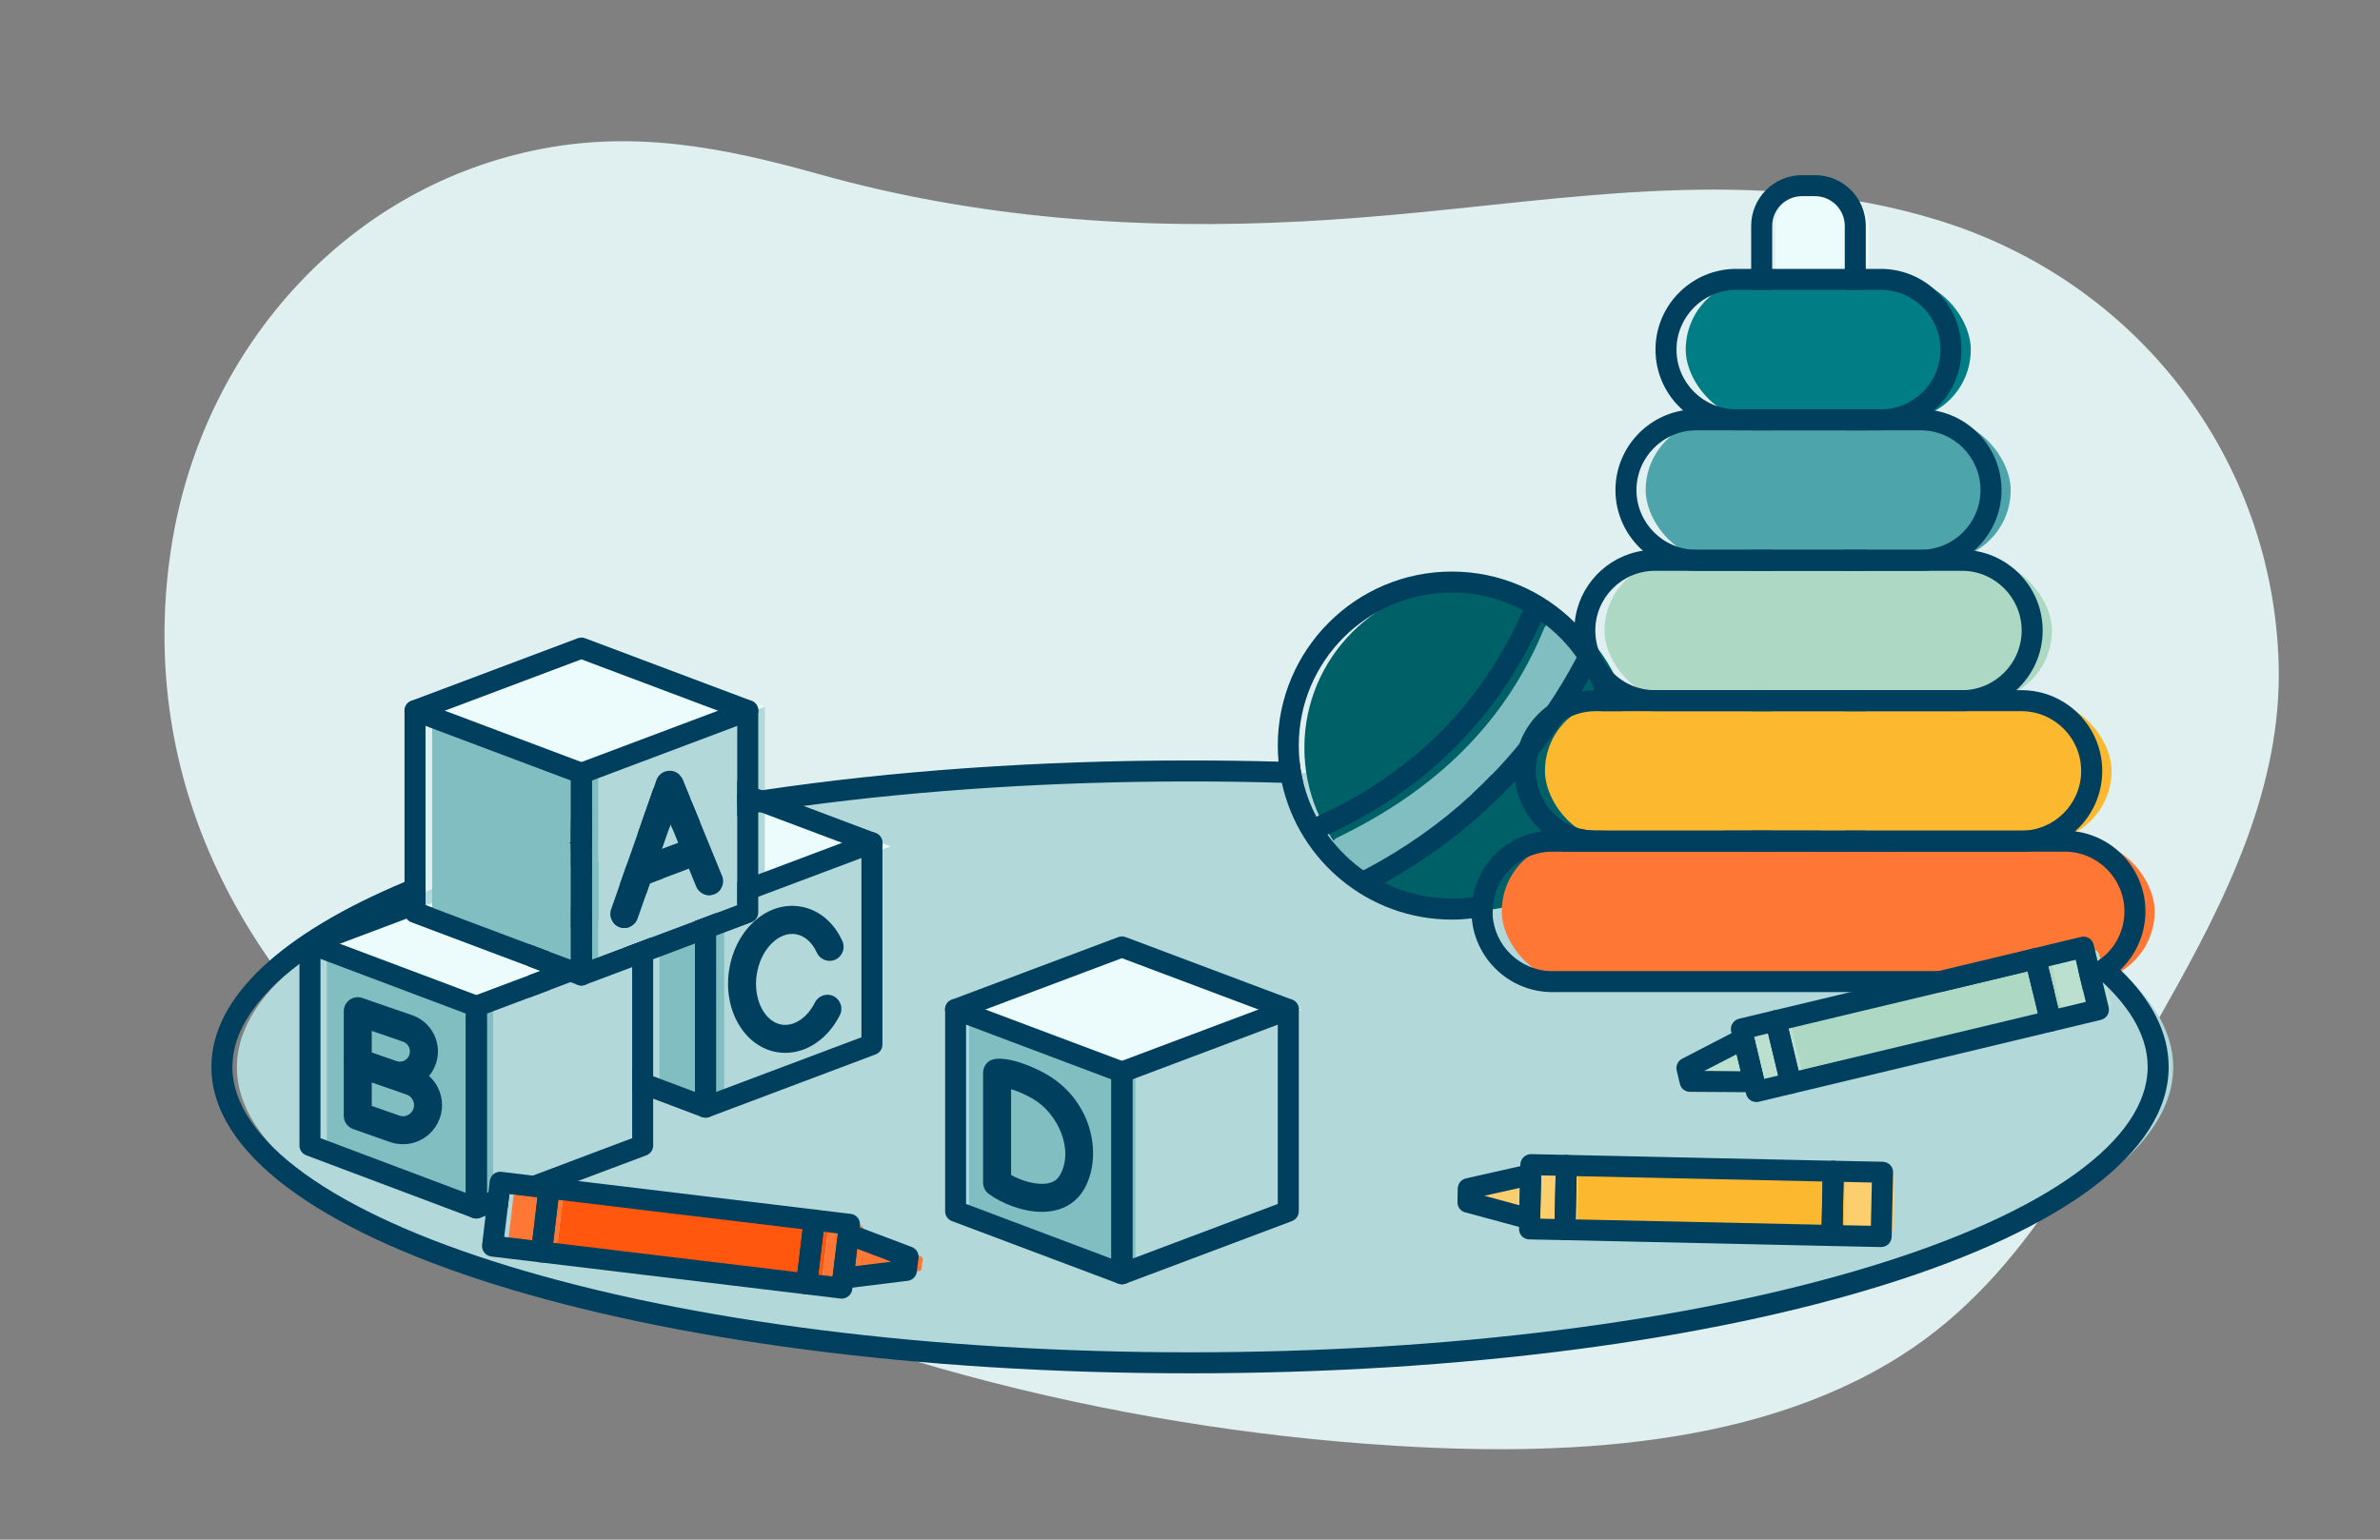 <?xml version="1.0" encoding="UTF-8"?><svg xmlns="http://www.w3.org/2000/svg" viewBox="0 0 340 220"><rect x="0" y="0" width="340" height="220" fill="#808080" stroke="none"/><defs><style>.e{fill:#003f5e;}.f{fill:#006068;}.g{fill:#007d85;}.h{fill:#fdce6d;}.i{fill:#ff570e;}.j{fill:#ecfbfc;}.k{fill:#fcb92f;}.l{fill:#ff7734;}.m{fill:#b3d8da;}.n{fill:#add8c3;}.o{fill:#bce0cf;}.p{fill:#e0eff0;}.q{fill:#80bec2;}.r{fill:#4da4aa;}</style></defs><g id="a"><path class="p" d="M24.89,75.76c4.93-26.08,24.17-48.5,51.34-54.26,14.14-3,27.06-.46,40.75,3.38,22.6,6.34,45.8,8,69.11,6.75,3.98-.21,7.97-.5,11.98-.85,26.01-2.26,52.75-7.38,78.86,.7,28.64,8.86,47.71,34.14,48.59,63.24,.54,17.83-7.67,34.09-16.24,49.24-10.16,17.98-19.36,38.05-37.62,49.69-21.75,13.87-51.28,14.55-76.5,12.65-39.91-3-83.05-14.25-117.63-34.39-31.31-18.24-55.19-47.03-53.99-83.8,.14-4.25,.6-8.38,1.35-12.35Z"/></g><g id="b"><ellipse class="m" cx="172.15" cy="152.5" rx="138.31" ry="42.29"/><polygon class="m" points="185.96 173.11 162.2 182.05 162.2 153.23 185.96 144.29 185.96 173.11"/><polygon class="q" points="162.2 153.23 138.44 144.29 138.44 173.11 162.2 182.05 162.2 153.23"/><polygon class="j" points="185.96 144.29 162.2 135.35 138.44 144.29 162.2 153.23 185.96 144.29"/><polygon class="m" points="127.21 149.76 103.45 158.7 103.45 129.88 127.21 120.94 127.21 149.76"/><polygon class="q" points="103.45 129.88 79.68 120.94 79.68 149.76 103.45 158.7 103.45 129.88"/><polygon class="j" points="127.21 120.94 103.45 112 79.68 120.94 103.45 129.88 127.21 120.94"/><polygon class="m" points="94.21 163.51 70.45 172.45 70.45 143.63 94.21 134.69 94.21 163.51"/><polygon class="q" points="70.45 143.63 46.69 134.69 46.69 163.51 70.45 172.45 70.45 143.63"/><polygon class="j" points="94.21 134.69 70.45 125.75 46.69 134.69 70.45 143.63 94.21 134.69"/><polygon class="m" points="109.26 129.79 85.5 138.73 85.5 109.91 109.26 100.97 109.26 129.79"/><polygon class="q" points="85.5 109.91 61.74 100.97 61.74 129.79 85.5 138.73 85.5 109.91"/><polygon class="j" points="109.26 100.97 85.5 92.03 61.74 100.97 85.5 109.91 109.26 100.97"/><rect class="i" x="79.89" y="172.13" width="38.14" height="9.19" transform="translate(21.53 -10.43) rotate(6.77)"/><path class="l" d="M74.07,169.46h5.98v9.19h-5.98c-.59,0-1.07-.48-1.07-1.07v-7.06c0-.59,.48-1.07,1.07-1.07Z" transform="translate(21.06 -7.81) rotate(6.77)"/><path class="l" d="M117.88,174.68h4.12c.52,0,.95,.42,.95,.95v7.29c0,.52-.42,.95-.95,.95h-4.12v-9.19h0Z" transform="translate(21.98 -12.95) rotate(6.77)"/><path class="l" d="M123.31,176.43l-.34,2.84-.07,.59-.34,2.84,8.78-1.09c.17-.02,.3-.16,.32-.33l.16-1.35c.02-.17-.08-.33-.24-.39l-8.28-3.12Z"/><rect class="k" x="225.39" y="166.92" width="38.14" height="9.19" transform="translate(485.88 347.29) rotate(-179)"/><path class="h" d="M264.6,167.32h5.98v9.19h-5.98c-.59,0-1.07-.48-1.07-1.07v-7.06c0-.59,.48-1.07,1.07-1.07Z" transform="translate(531.05 348.47) rotate(-179)"/><path class="h" d="M220.33,166.54h4.12c.52,0,.95,.42,.95,.95v7.29c0,.52-.42,.95-.95,.95h-4.12v-9.19h0Z" transform="translate(442.69 346.15) rotate(-179)"/><path class="h" d="M220.27,174.25l.05-2.86v-.6l.06-2.86-8.62,1.97c-.17,.04-.29,.19-.29,.36l-.02,1.36c0,.17,.11,.32,.28,.37l8.55,2.27Z"/><circle class="f" cx="209.7" cy="106.85" r="23.36"/><rect class="j" x="253.6" y="26.61" width="13.37" height="108.56" rx="5.75" ry="5.75"/><path class="q" d="M194.72,125.03c-1.63-1.23-3.03-2.63-4.19-4.19-.19-.41-.01-.91,.4-1.1,14.58-7.01,24.3-16.84,29.68-30.01,.17-.42,.65-.63,1.07-.47,0,0,5.78,4.83,5.46,5.52-6.31,14.09-17.07,24.64-32.8,32.19-.42,.2,.57-1.52,.37-1.94Z"/><rect class="g" x="240.82" y="39.92" width="40.72" height="20.07" rx="10.03" ry="10.03"/><rect class="r" x="235.1" y="59.99" width="52.14" height="20.07" rx="10.03" ry="10.03"/><rect class="n" x="229.22" y="80.06" width="63.91" height="20.07" rx="10.03" ry="10.03"/><rect class="k" x="220.71" y="100.12" width="80.94" height="20.07" rx="10.03" ry="10.03"/><rect class="l" x="214.54" y="120.19" width="93.27" height="20.07" rx="10.03" ry="10.03"/><rect class="n" x="256.3" y="141.52" width="38.14" height="9.19" transform="translate(577.56 222.61) rotate(166.26)"/><path class="o" d="M294.86,136.15h5.98v9.19h-5.98c-.59,0-1.07-.48-1.07-1.07v-7.06c0-.59,.48-1.07,1.07-1.07Z" transform="translate(619.55 206.82) rotate(166.26)"/><path class="o" d="M251.85,146.65h4.12c.52,0,.95,.42,.95,.95v7.29c0,.52-.42,.95-.95,.95h-4.12v-9.19h0Z" transform="translate(537.41 237.72) rotate(166.26)"/><path class="o" d="M252.67,154.91l-.68-2.78-.14-.58-.68-2.78-7.84,4.1c-.15,.08-.23,.25-.19,.42l.32,1.32c.04,.17,.19,.28,.36,.28l8.85,.02Z"/></g><g id="c"><path class="e" d="M93.3,134.66s-.01-.1-.02-.15c-.01-.01-.01-.03-.02-.04-.01-.05-.03-.11-.05-.16-.02-.05-.04-.11-.07-.16-.03-.07-.07-.13-.11-.19l-3.91,1.48-4.56,1.71v2.03l5.75-2.17v15.64l3,1.13v-18.93c0-.06,0-.12-.01-.19Zm-14.77,4.56v2.23l2.96-1.12-2.96-1.11Zm14.77-4.56s-.01-.1-.02-.15c-.01-.01-.01-.03-.02-.04-.01-.05-.03-.11-.05-.16-.02-.05-.04-.11-.07-.16-.03-.07-.07-.13-.11-.19l-3.91,1.48-4.56,1.71v2.03l5.75-2.17v15.64l3,1.13v-18.93c0-.06,0-.12-.01-.19Zm-14.77,4.56v2.23l2.96-1.12-2.96-1.11Zm14.77-4.56s-.01-.1-.02-.15c-.01-.01-.01-.03-.02-.04-.01-.05-.03-.11-.05-.16-.02-.05-.04-.11-.07-.16-.03-.07-.07-.13-.11-.19l-3.91,1.48-4.56,1.71v2.03l5.75-2.17v15.64l3,1.13v-18.93c0-.06,0-.12-.01-.19Zm-14.77,4.56v2.23l2.96-1.12-2.96-1.11Zm11.78-1.03v14.46l3,1.13v-16.72l-3,1.13Zm-11.78,1.03v2.23l2.96-1.12-2.96-1.11Zm11.78-1.03v14.46l3,1.13v-16.72l-3,1.13Zm-11.78,1.03v2.23l2.96-1.12-2.96-1.11Zm11.78-1.03v14.46l3,1.13v-16.72l-3,1.13Zm-11.78,1.03v2.23l2.96-1.12-2.96-1.11Zm11.78-1.03v14.46l3,1.13v-16.72l-3,1.13Zm-11.78,1.03v2.23l2.96-1.12-2.96-1.11Zm11.78-1.03v14.46l3,1.13v-16.72l-3,1.13Zm-11.78,1.03v2.23l2.96-1.12-2.96-1.11Zm11.78-1.03v14.46l3,1.13v-16.72l-3,1.13Zm-11.78,1.03v2.23l2.96-1.12-2.96-1.11Zm11.78-1.03v14.46l3,1.13v-16.72l-3,1.13Zm-11.78,3.26l2.96-1.12-2.96-1.11v2.23Zm14.77-6.79s-.01-.1-.02-.15c-.01-.01-.01-.03-.02-.04-.01-.05-.03-.11-.05-.16-.02-.05-.04-.11-.07-.16-.03-.07-.07-.13-.11-.19l-3.91,1.48-4.56,1.71v-1.18l-3,1.13-.07,.02-2.96,1.12-1.3,.49-1.7,.64-7.48,2.81-.53,.2c-.59,.23-.97,.78-.97,1.41v28.82c0,.5,.24,.96,.64,1.24,.13,.08,.27,.15,.41,.19,.08,.03,.15,.04,.23,.05,.07,.02,.15,.02,.22,.02s.15-.01,.22-.02c.08-.01,.15-.02,.22-.05,.03,0,.05-.01,.08-.02l.8-.3,3.17-1.19,.23-1.93,3.71,.44,.32-.11,3.15-1.19,2.62-.99,9.77-3.67c.59-.22,.97-.78,.97-1.41v-28.82c0-.06,0-.12-.01-.19Zm-2.99,27.97l-14.19,5.35-6.34,2.39-.23,.08v-25.62l5.98-2.25,3-1.13,2.96-1.12,.35-.13,2.72-1.02,5.75-2.17v25.62Zm-11.78-23.41v2.23l2.96-1.12-2.96-1.11Zm11.78-1.03v14.46l3,1.13v-16.72l-3,1.13Zm-11.78,1.03v2.23l2.96-1.12-2.96-1.11Zm11.78-1.03v14.46l3,1.13v-16.72l-3,1.13Zm-11.78,1.03v2.23l2.96-1.12-2.96-1.11Zm11.78-1.03v14.46l3,1.13v-16.72l-3,1.13Zm-11.78,1.03v2.23l2.96-1.12-2.96-1.11Zm11.78-1.03v14.46l3,1.13v-16.72l-3,1.13Zm-11.78,1.03v2.23l2.96-1.12-2.96-1.11Zm11.78-1.03v14.46l3,1.13v-16.72l-3,1.13Zm-11.78,1.03v2.23l2.96-1.12-2.96-1.11Zm11.78-1.03v14.46l3,1.13v-16.72l-3,1.13Zm-11.78,1.03v2.23l2.96-1.12-2.96-1.11Zm14.77-4.56s-.01-.1-.02-.15c-.01-.01-.01-.03-.02-.04-.01-.05-.03-.11-.05-.16-.02-.05-.04-.11-.07-.16-.03-.07-.07-.13-.11-.19l-3.91,1.48-4.56,1.71v2.03l5.75-2.17v15.64l3,1.13v-18.93c0-.06,0-.12-.01-.19Zm-14.77,4.56v2.23l2.96-1.12-2.96-1.11Zm14.77-4.56s-.01-.1-.02-.15c-.01-.01-.01-.03-.02-.04-.01-.05-.03-.11-.05-.16-.02-.05-.04-.11-.07-.16-.03-.07-.07-.13-.11-.19l-3.91,1.48-4.56,1.71v2.03l5.75-2.17v15.64l3,1.13v-18.93c0-.06,0-.12-.01-.19Zm0,0s-.01-.1-.02-.15c-.01-.01-.01-.03-.02-.04-.01-.05-.03-.11-.05-.16-.02-.05-.04-.11-.07-.16-.03-.07-.07-.13-.11-.19l-3.91,1.48-4.56,1.71v-1.18l-3,1.13v.05l-.07-.03-2.96,1.12v3.21l2.96-1.12,.35-.13,2.72-1.02,5.75-2.17v15.64l3,1.13v-18.93c0-.06,0-.12-.01-.19Zm-14.77,4.56v2.23l2.96-1.12-2.96-1.11Zm14.77-4.56s-.01-.1-.02-.15c-.01-.01-.01-.03-.02-.04-.01-.05-.03-.11-.05-.16-.02-.05-.04-.11-.07-.16-.03-.07-.07-.13-.11-.19l-3.91,1.48-4.56,1.71v2.03l5.75-2.17v15.64l3,1.13v-18.93c0-.06,0-.12-.01-.19Z"/><path class="e" d="M68.57,142.38l-.52-.2-19.5-7.33-.93-.35-2.81-1.06c-.32-.12-.66-.13-.97-.03l-.09,.03c-.15,.06-.28,.13-.4,.23-.05,.03-.09,.07-.13,.11-.17,.18-.3,.39-.37,.62-.02,.07-.04,.14-.05,.22-.01,.07-.02,.14-.02,.21v28.84c0,.63,.39,1.19,.97,1.41l23.77,8.94s.05,.02,.08,.02c.08,.03,.15,.04,.23,.05,.07,.02,.15,.02,.22,.02s.15-.01,.22-.02c.08-.01,.15-.02,.22-.05,.15-.04,.29-.11,.41-.19,.25-.17,.43-.4,.54-.67,.07-.18,.11-.37,.11-.57v-28.82c0-.63-.39-1.18-.98-1.41Zm-22.79-5.37l20.77,7.82v25.62l-20.77-7.82v-25.62Z"/><g><path class="e" d="M61.99,129.79l-3.91,1.47-9.53,3.59-3.65,1.36-.09,.04c-.78,.29-1.64-.1-1.93-.88-.07-.17-.1-.34-.1-.52v-.02c0-.07,.01-.14,.02-.21,.01-.08,.03-.15,.05-.22,.07-.23,.2-.44,.37-.62,.04-.04,.08-.08,.13-.11,.12-.1,.25-.17,.4-.23l.09-.03,13.95-5.25,3-1.13v2.31l1.2,.45Z"/><polygon class="e" points="84.56 130.51 84.56 133.72 81.56 132.59 81.56 129.39 84.56 130.51"/><path class="e" d="M89.83,132.49c-.2,.07-.42,.11-.64,.11s-.44-.03-.66-.11c-.46-.16-.83-.48-1.05-.88l2.35,.88Z"/><path class="e" d="M93.31,134.85v.09c0,.14-.04,.29-.09,.43-.23,.61-.8,.98-1.41,.98-.17,0-.35-.03-.53-.1l-2.16-.81,3.91-1.48c.04,.06,.08,.12,.11,.19,.03,.05,.05,.11,.07,.16,.02,.05,.04,.11,.05,.16,0,.01,0,.03,.02,.04,.01,.05,.02,.1,.02,.15,.01,.07,.01,.13,.01,.19Z"/></g><path class="e" d="M100.8,127.77l-.1,.04c.13,.04,.25,.07,.39,.08,.01,.01,.02,.01,.04,.01,.3,.03,.62-.02,.93-.14,.41-.17,.74-.46,.95-.82l-2.21,.83Zm25.24-7.56c-.01-.07-.03-.14-.05-.22-.06-.21-.17-.41-.33-.57-.05-.06-.11-.11-.17-.16-.11-.1-.25-.17-.4-.23l-.09-.03c-.31-.1-.65-.09-.97,.03l-3.73,1.4-11.98,4.51-3,1.13v3.2l3-1.13,14.74-5.54v25.62l-20.77,7.81v-25.55l-3,1.13v26.59c0,.49,.25,.95,.65,1.24,.12,.09,.26,.15,.41,.19,.07,.03,.14,.04,.22,.05,.07,.01,.15,.02,.22,.02,.08,0,.15,0,.23-.02,.07,0,.15-.02,.22-.05,.03,0,.05-.01,.08-.02l23.77-8.95c.58-.22,.97-.78,.97-1.4v-28.83c0-.07-.01-.15-.02-.22Z"/><path class="e" d="M93.29,124.95l-3.58-1.35-.17-.06-.99,2.83,3.75,1.41,.54-1.56,1.91-.72-1.46-.55Zm6.84,2.57c.17,.13,.37,.23,.57,.29l.1-.04-.67-.25Zm-6.84-2.57l-3.58-1.35-.17-.06-.99,2.83,3.75,1.41,.54-1.56,1.91-.72-1.46-.55Zm-11.73-4.41v3.2l3,1.13v-3.21l-3-1.12Zm19.24,7.23l-.67-.25c.17,.13,.37,.23,.57,.29,.13,.04,.25,.07,.39,.08l-.29-.12Zm-7.51-2.82l-3.58-1.35-.17-.06-.99,2.83,3.75,1.41,.54-1.56,1.91-.72-1.46-.55Zm7.51,2.82l-.67-.25c.17,.13,.37,.23,.57,.29,.13,.04,.25,.07,.39,.08l-.29-.12Zm-1.51,3.84v24.42l-5.98-2.25-3-1.13v3.21l3,1.13,6.96,2.62s.05,.02,.08,.02c.07,.03,.14,.04,.22,.05,.07,.01,.15,.02,.22,.02,.08,0,.15,0,.23-.02,.07,0,.15-.02,.22-.05,.14-.04,.28-.1,.41-.19,.4-.29,.64-.75,.64-1.24v-27.72l-3,1.13Zm1.51-3.84l-.67-.25c.17,.13,.37,.23,.57,.29,.13,.04,.25,.07,.39,.08l-.29-.12Zm-7.51-2.82l-3.58-1.35-.17-.06-.99,2.83,3.75,1.41,.54-1.56,1.91-.72-1.46-.55Zm-17.76,9.93v3.21l1.7,.64-1.7,.64v3.21l3-1.13v-5.44l-3-1.13Z"/><g><polygon class="e" points="81.56 117.13 84.56 116 84.56 119.2 81.56 120.33 81.56 117.13"/><path class="e" d="M97.51,111.38l1.05,2.55-3.73,1.4-2.78,1.05,.19-.53,1.1-3.16h.01l4.06-1.52c.04,.07,.07,.14,.1,.21Z"/><path class="e" d="M126.06,120.43h0c0,.18-.03,.36-.09,.53-.23,.6-.8,.97-1.41,.97-.17,0-.35-.03-.53-.09l-3.73-1.41-11.66-4.38-.32-.12-3-1.13v-3.21l3,1.13,.53,.2,5.95,2.24,10.2,3.84,.09,.03c.15,.06,.29,.13,.4,.23,.06,.05,.12,.1,.17,.16,.16,.16,.27,.36,.33,.57,.02,.08,.04,.15,.05,.22,.01,.07,.02,.15,.02,.22Z"/></g><path class="e" d="M105.32,129.27v.07l-3.03,1.14v3.2l5.06-1.9c.59-.22,.97-.78,.97-1.4v-2.24l-3,1.13Zm0-12.7v9.5l3-1.13v-8.85c-1.01,.16-2.01,.31-3,.48Zm-12.29,17.39l-3.91,1.48-4.56,1.71v-17.95l-3,1.13v18.99c0,.32,.1,.63,.28,.88l2.72-1.02,5.75-2.17v1.18l3-1.13,5.98-2.25v-3.2l-6.26,2.35Zm12.29-4.69v.07l-3.03,1.14v3.2l5.06-1.9c.59-.22,.97-.78,.97-1.4v-2.24l-3,1.13Zm0-12.7v9.5l3-1.13v-8.85c-1.01,.16-2.01,.31-3,.48Zm-12.29,17.39l-3.91,1.48-4.56,1.71v-17.95l-3,1.13v18.99c0,.32,.1,.63,.28,.88l2.72-1.02,5.75-2.17v1.18l3-1.13,5.98-2.25v-3.2l-6.26,2.35Zm12.29-4.69v.07l-3.03,1.14v3.2l5.06-1.9c.59-.22,.97-.78,.97-1.4v-2.24l-3,1.13Zm0-12.7v9.5l3-1.13v-8.85c-1.01,.16-2.01,.31-3,.48Zm-12.29,17.39l-3.91,1.48-4.56,1.71v-17.95l-3,1.13v18.99c0,.32,.1,.63,.28,.88l2.72-1.02,5.75-2.17v1.18l3-1.13,5.98-2.25v-3.2l-6.26,2.35Zm12.29-4.69v.07l-3.03,1.14v3.2l5.06-1.9c.59-.22,.97-.78,.97-1.4v-2.24l-3,1.13Zm0-12.7v9.5l3-1.13v-8.85c-1.01,.16-2.01,.31-3,.48Zm-12.29,17.39l-3.91,1.48-4.56,1.71v-17.95l-3,1.13v18.99c0,.32,.1,.63,.28,.88l2.72-1.02,5.75-2.17v1.18l3-1.13,5.98-2.25v-3.2l-6.26,2.35Zm12.29-4.69v.07l-3.03,1.14v3.2l5.06-1.9c.59-.22,.97-.78,.97-1.4v-2.24l-3,1.13Zm0-12.7v9.5l3-1.13v-8.85c-1.01,.16-2.01,.31-3,.48Zm-12.29,17.39l-3.91,1.48-4.56,1.71v-17.95l-3,1.13v18.99c0,.32,.1,.63,.28,.88l2.72-1.02,5.75-2.17v1.18l3-1.13,5.98-2.25v-3.2l-6.26,2.35Zm12.29-4.69v.07l-3.03,1.14v3.2l5.06-1.9c.59-.22,.97-.78,.97-1.4v-2.24l-3,1.13Zm0-12.7v9.5l3-1.13v-8.85c-1.01,.16-2.01,.31-3,.48Zm-12.29,17.39l-3.91,1.48-4.56,1.71v-17.95l-3,1.13v18.99c0,.32,.1,.63,.28,.88l2.72-1.02,5.75-2.17v1.18l3-1.13,5.98-2.25v-3.2l-6.26,2.35Zm12.29-4.62l-3.03,1.14v3.2l5.06-1.9c.59-.22,.97-.78,.97-1.4v-2.24l-3,1.13v.07Zm0-12.77v9.5l3-1.13v-8.85c-1.01,.16-2.01,.31-3,.48Zm-16.2,18.87l-4.56,1.71v-17.95l-3,1.13v18.99c0,.32,.1,.63,.28,.88l2.72-1.02,5.75-2.17v1.18l3-1.13,5.98-2.25v-3.2l-6.26,2.35-3.91,1.48Zm19.19-34.07c-.01-.06-.02-.11-.03-.17-.01-.06-.03-.12-.06-.18-.02-.06-.04-.11-.07-.16-.05-.11-.12-.21-.2-.3-.03-.03-.06-.07-.1-.1-.05-.05-.1-.09-.15-.12-.05-.04-.1-.07-.16-.1-.06-.04-.12-.07-.19-.09l-.09-.03c-.31-.1-.64-.09-.96,.03l-3.72,1.4-19.52,7.34-.53,.2c-.59,.22-.97,.78-.97,1.4v28.83c0,.32,.1,.63,.28,.88,.1,.13,.22,.25,.36,.35,.06,.04,.13,.08,.2,.12l.13,.05s.08,.03,.12,.04c.06,.02,.12,.03,.19,.04,.07,.02,.15,.02,.22,.02,.08,0,.15-.01,.22-.02,.07-.01,.13-.02,.19-.04,.09-.02,.17-.05,.24-.09l6.6-2.48,3-1.13,5.98-2.25,3-1.13,5.06-1.9c.59-.22,.97-.78,.97-1.4v-28.83c0-.06,0-.12-.01-.18Zm-2.99,27.97l-3.03,1.14-3,1.13-6.26,2.35-3.91,1.48-4.56,1.71v-25.62l20.76-7.81v25.62Zm-12.29,4.62l-3.91,1.48-4.56,1.71v-17.95l-3,1.13v18.99c0,.32,.1,.63,.28,.88l2.72-1.02,5.75-2.17v1.18l3-1.13,5.98-2.25v-3.2l-6.26,2.35Zm12.29-17.39v9.5l3-1.13v-8.85c-1.01,.16-2.01,.31-3,.48Zm0,12.7v.07l-3.03,1.14v3.2l5.06-1.9c.59-.22,.97-.78,.97-1.4v-2.24l-3,1.13Zm-12.29,4.69l-3.91,1.48-4.56,1.71v-17.95l-3,1.13v18.99c0,.32,.1,.63,.28,.88l2.72-1.02,5.75-2.17v1.18l3-1.13,5.98-2.25v-3.2l-6.26,2.35Zm12.29-17.39v9.5l3-1.13v-8.85c-1.01,.16-2.01,.31-3,.48Zm0,12.7v.07l-3.03,1.14v3.2l5.06-1.9c.59-.22,.97-.78,.97-1.4v-2.24l-3,1.13Zm-12.29,4.69l-3.91,1.48-4.56,1.71v-17.95l-3,1.13v18.99c0,.32,.1,.63,.28,.88l2.72-1.02,5.75-2.17v1.18l3-1.13,5.98-2.25v-3.2l-6.26,2.35Zm12.29-17.39v9.5l3-1.13v-8.85c-1.01,.16-2.01,.31-3,.48Zm0,12.7v.07l-3.03,1.14v3.2l5.06-1.9c.59-.22,.97-.78,.97-1.4v-2.24l-3,1.13Zm-12.29,4.69l-3.91,1.48-4.56,1.71v-17.95l-3,1.13v18.99c0,.32,.1,.63,.28,.88l2.72-1.02,5.75-2.17v1.18l3-1.13,5.98-2.25v-3.2l-6.26,2.35Zm12.29-17.39v9.5l3-1.13v-8.85c-1.01,.16-2.01,.31-3,.48Zm0,12.7v.07l-3.03,1.14v3.2l5.06-1.9c.59-.22,.97-.78,.97-1.4v-2.24l-3,1.13Zm-12.29,4.69l-3.91,1.48-4.56,1.71v-17.95l-3,1.13v18.99c0,.32,.1,.63,.28,.88l2.72-1.02,5.75-2.17v1.18l3-1.13,5.98-2.25v-3.2l-6.26,2.35Zm12.29-17.39v9.5l3-1.13v-8.85c-1.01,.16-2.01,.31-3,.48Zm0,12.7v.07l-3.03,1.14v3.2l5.06-1.9c.59-.22,.97-.78,.97-1.4v-2.24l-3,1.13Zm-12.29,4.69l-3.91,1.48-4.56,1.71v-17.95l-3,1.13v18.99c0,.32,.1,.63,.28,.88l2.72-1.02,5.75-2.17v1.18l3-1.13,5.98-2.25v-3.2l-6.26,2.35Zm12.29-17.39v9.5l3-1.13v-8.85c-1.01,.16-2.01,.31-3,.48Zm0,12.7v.07l-3.03,1.14v3.2l5.06-1.9c.59-.22,.97-.78,.97-1.4v-2.24l-3,1.13Z"/><path class="e" d="M83.06,121.1c-.5,.13-1.01,.25-1.5,.38v15.67l-.07-.03-2.96-1.11-3-1.13-13.54-5.09-3.91,1.47c.17,.23,.4,.41,.68,.52l16.77,6.31,1.7,.64,1.3,.49,2.96,1.11,.91,.34,.13,.05s.08,.03,.12,.04c.06,.02,.12,.03,.19,.04,.07,.02,.15,.02,.22,.02,.08,0,.15-.01,.22-.02,.07-.01,.13-.02,.19-.04,.09-.02,.17-.05,.24-.09s.14-.08,.2-.12c.41-.28,.65-.74,.65-1.23v-17.66l-1.5-.56Zm0,0c-.5,.13-1.01,.25-1.5,.38v15.67l-.07-.03-2.96-1.11-3-1.13-13.54-5.09-3.91,1.47c.17,.23,.4,.41,.68,.52l16.77,6.31,1.7,.64,1.3,.49,2.96,1.11,.35-.13,2.72-1.02v-17.52l-1.5-.56Zm0,0c-.5,.13-1.01,.25-1.5,.38v15.67l-.07-.03-2.96-1.11-3-1.13-13.54-5.09-3.91,1.47c.17,.23,.4,.41,.68,.52l16.77,6.31,1.7,.64,1.3,.49,2.96,1.11,.35-.13,2.72-1.02v-17.52l-1.5-.56Zm0,0c-.5,.13-1.01,.25-1.5,.38v15.67l-.07-.03-2.96-1.11-3-1.13-13.54-5.09-3.91,1.47c.17,.23,.4,.41,.68,.52l16.77,6.31,1.7,.64,1.3,.49,2.96,1.11,.35-.13,2.72-1.02v-17.52l-1.5-.56Zm-1.5,18.22v-2.17l-.07-.03-2.96-1.11-3-1.13-13.54-5.09-3.91,1.47c.17,.23,.4,.41,.68,.52l16.77,6.31,1.7,.64,1.3,.49,2.96,1.11,.35-.13c-.18-.25-.28-.56-.28-.88Zm0,0v-2.17l-.07-.03-2.96-1.11-3-1.13-13.54-5.09-3.91,1.47c.17,.23,.4,.41,.68,.52l16.77,6.31,1.7,.64,1.3,.49,2.96,1.11,.35-.13c-.18-.25-.28-.56-.28-.88Zm0,0v-2.17l-.07-.03-2.96-1.11-3-1.13-13.54-5.09-3.91,1.47c.17,.23,.4,.41,.68,.52l16.77,6.31,1.7,.64,1.3,.49,2.96,1.11,.35-.13c-.18-.25-.28-.56-.28-.88Zm0,0v-2.17l-.07-.03-2.96-1.11-3-1.13-13.54-5.09-3.91,1.47c.17,.23,.4,.41,.68,.52l16.77,6.31,1.7,.64,1.3,.49,2.96,1.11,.35-.13c-.18-.25-.28-.56-.28-.88Zm0,0v-2.17l-.07-.03-2.96-1.11-3-1.13-13.54-5.09-3.91,1.47c.17,.23,.4,.41,.68,.52l16.77,6.31,1.7,.64,1.3,.49,2.96,1.11,.35-.13c-.18-.25-.28-.56-.28-.88Zm0,0v-2.17l-.07-.03-2.96-1.11-3-1.13-13.54-5.09-3.91,1.47c.17,.23,.4,.41,.68,.52l16.77,6.31,1.7,.64,1.3,.49,2.96,1.11,.35-.13c-.18-.25-.28-.56-.28-.88Zm0,0v-2.17l-.07-.03-2.96-1.11-3-1.13-13.54-5.09-3.91,1.47c.17,.23,.4,.41,.68,.52l16.77,6.31,1.7,.64,1.3,.49,2.96,1.11,.35-.13c-.18-.25-.28-.56-.28-.88Zm2.03-30.23l-.53-.2-19.52-7.34-3.72-1.4c-.32-.12-.66-.13-.97-.03l-.09,.03c-.08,.03-.16,.07-.24,.12-.06,.03-.11,.06-.16,.11-.1,.07-.18,.16-.25,.25-.04,.05-.07,.1-.1,.15-.04,.06-.07,.12-.09,.18-.03,.06-.05,.13-.07,.19s-.03,.12-.04,.17c-.01,.08-.02,.15-.02,.23v28.83c0,.32,.11,.63,.29,.88,.17,.23,.4,.41,.68,.52l16.77,6.31,1.7,.64,1.3,.49,2.96,1.11,.91,.34,.13,.05s.08,.03,.12,.04c.06,.02,.12,.03,.19,.04,.07,.02,.15,.02,.22,.02,.08,0,.15-.01,.22-.02,.07-.01,.13-.02,.19-.04,.09-.02,.17-.05,.24-.09s.14-.08,.2-.12c.41-.28,.65-.74,.65-1.23v-28.83c0-.62-.39-1.18-.97-1.4Zm-2.03,28.06l-.07-.03-2.96-1.11-3-1.13-13.54-5.09-1.2-.45v-25.62l20.77,7.81v25.62Zm0,2.17v-2.17l-.07-.03-2.96-1.11-3-1.13-13.54-5.09-3.91,1.47c.17,.23,.4,.41,.68,.52l16.77,6.31,1.7,.64,1.3,.49,2.96,1.11,.35-.13c-.18-.25-.28-.56-.28-.88Zm0,0v-2.17l-.07-.03-2.96-1.11-3-1.13-13.54-5.09-3.91,1.47c.17,.23,.4,.41,.68,.52l16.77,6.31,1.7,.64,1.3,.49,2.96,1.11,.35-.13c-.18-.25-.28-.56-.28-.88Zm0,0v-2.17l-.07-.03-2.96-1.11-3-1.13-13.54-5.09-3.91,1.47c.17,.23,.4,.41,.68,.52l16.77,6.31,1.7,.64,1.3,.49,2.96,1.11,.35-.13c-.18-.25-.28-.56-.28-.88Zm0,0v-2.17l-.07-.03-2.96-1.11-3-1.13-13.54-5.09-3.91,1.47c.17,.23,.4,.41,.68,.52l16.77,6.31,1.7,.64,1.3,.49,2.96,1.11,.35-.13c-.18-.25-.28-.56-.28-.88Zm0,0v-2.17l-.07-.03-2.96-1.11-3-1.13-13.54-5.09-3.91,1.47c.17,.23,.4,.41,.68,.52l16.77,6.31,1.7,.64,1.3,.49,2.96,1.11,.35-.13c-.18-.25-.28-.56-.28-.88Zm0,0v-2.17l-.07-.03-2.96-1.11-3-1.13-13.54-5.09-3.91,1.47c.17,.23,.4,.41,.68,.52l16.77,6.31,1.7,.64,1.3,.49,2.96,1.11,.35-.13c-.18-.25-.28-.56-.28-.88Zm1.5-18.22c-.5,.13-1.01,.25-1.5,.38v15.67l-.07-.03-2.96-1.11-3-1.13-13.54-5.09-3.91,1.47c.17,.23,.4,.41,.68,.52l16.77,6.31,1.7,.64,1.3,.49,2.96,1.11,.35-.13,2.72-1.02v-17.52l-1.5-.56Zm0,0c-.5,.13-1.01,.25-1.5,.38v15.67l-.07-.03-2.96-1.11-3-1.13-13.54-5.09-3.91,1.47c.17,.23,.4,.41,.68,.52l16.77,6.31,1.7,.64,1.3,.49,2.96,1.11,.35-.13,2.72-1.02v-17.52l-1.5-.56Zm-4.53,14.91v2.23l2.96-1.12-2.96-1.11Zm3.03-12.27v13.36l3-1.13v-11.1l-3-1.13Zm1.5-2.64c-.5,.13-1.01,.25-1.5,.38v15.67l-.07-.03-2.96-1.11-3-1.13-13.54-5.09-3.91,1.47c.17,.23,.4,.41,.68,.52l16.77,6.31,1.7,.64,1.3,.49,2.96,1.11,.35-.13,2.72-1.02v-17.52l-1.5-.56Zm0,0c-.5,.13-1.01,.25-1.5,.38v15.67l-.07-.03-2.96-1.11-3-1.13-13.54-5.09-3.91,1.47c.17,.23,.4,.41,.68,.52l16.77,6.31,1.7,.64,1.3,.49,2.96,1.11,.91,.34,.13,.05s.08,.03,.12,.04c.06,.02,.12,.03,.19,.04,.07,.02,.15,.02,.22,.02,.08,0,.15-.01,.22-.02,.07-.01,.13-.02,.19-.04,.09-.02,.17-.05,.24-.09s.14-.08,.2-.12c.41-.28,.65-.74,.65-1.23v-17.66l-1.5-.56Z"/><path class="e" d="M106.82,103.05c-.18,0-.35-.03-.53-.1l-23.24-8.74-23.24,8.74c-.77,.29-1.64-.1-1.93-.88-.29-.78,.1-1.64,.88-1.93l23.77-8.94c.34-.13,.72-.13,1.06,0l23.77,8.94c.78,.29,1.17,1.16,.88,1.93-.23,.6-.8,.97-1.4,.97Z"/><path class="e" d="M185.48,143.86c-.01-.06-.03-.11-.05-.16-.02-.06-.05-.11-.08-.17-.05-.11-.12-.21-.21-.3-.05-.06-.11-.11-.17-.16-.11-.1-.25-.18-.4-.23l-.09-.03c-.31-.1-.65-.09-.97,.03l-3.73,1.41h-.01l-19.49,7.33-.53,.2c-.59,.22-.98,.78-.98,1.41v28.82c0,.5,.25,.96,.65,1.24,.12,.08,.26,.15,.41,.19,.07,.03,.14,.04,.22,.05,.07,.01,.15,.02,.22,.02s.15-.01,.22-.02c.08-.01,.15-.02,.23-.05,.03,0,.05-.01,.08-.02l23.77-8.94c.58-.22,.97-.78,.97-1.41v-28.82c0-.13-.02-.26-.06-.39Zm-2.94,28.17l-20.77,7.82v-25.62l20.77-7.82v25.62Z"/><path class="e" d="M160.8,151.78l-.52-.2-19.51-7.33-3.73-1.41c-.32-.12-.66-.13-.98-.03l-.08,.03c-.07,.02-.13,.05-.19,.09-.07,.04-.13,.08-.19,.12-.12,.09-.23,.2-.32,.33-.04,.05-.07,.11-.1,.17-.03,.05-.05,.11-.07,.16-.02,.05-.04,.11-.05,.16-.02,.02-.02,.03-.01,.04l-.03,.15c0,.07,0,.13,0,.19v28.82c0,.63,.38,1.19,.97,1.41l23.77,8.94s.05,.02,.08,.02c.07,.03,.14,.04,.22,.05,.07,.01,.15,.02,.22,.02s.15-.01,.22-.02c.08-.01,.15-.02,.23-.05,.14-.04,.28-.11,.41-.19,.4-.28,.64-.74,.64-1.24v-28.82c0-.63-.38-1.19-.97-1.41Zm-22.79-5.37l20.76,7.82v25.62l-20.76-7.82v-25.62Z"/><path class="e" d="M184.04,145.75c-.18,0-.35-.03-.53-.1l-23.24-8.74-23.24,8.74c-.77,.29-1.64-.1-1.93-.88-.29-.78,.1-1.64,.88-1.93l23.77-8.94c.34-.13,.72-.13,1.06,0l23.77,8.94c.78,.29,1.17,1.16,.88,1.93-.23,.6-.8,.97-1.4,.97Z"/><path class="e" d="M294.39,145.56l-.34-1.46-.56-2.34-.73-3-.16-.68-.17-.72-.18-.73c-.18-.76-.91-1.25-1.67-1.14l-.14,.03-7.69,1.84-5.85,1.4-12.55,3-11,2.63c-.38,.1-.72,.34-.93,.69-.21,.33-.27,.73-.18,1.12l.34,1.46,1.45,6.02,.35,1.46c.18,.76,.92,1.25,1.66,1.14l.14-.03,37.1-8.88c.39-.09,.72-.34,.93-.68,.21-.33,.27-.75,.18-1.13Zm-37.45,7.42l-1.44-6.01,21.77-5.21,12.41-2.97h.01l.71,2.97,.73,3.04-34.19,8.18Z"/><path class="e" d="M301.24,143.92l-.85-3.53v-.04l-.73-3.01-.22-.92-.34-1.44c-.01-.06-.03-.11-.05-.16-.19-.53-.66-.9-1.2-.97h-.03c-.12-.02-.26-.02-.39,0l-.14,.03-1.95,.47h-.01l-4.75,1.14-.14,.03c-.38,.09-.72,.33-.92,.67-.22,.34-.28,.75-.19,1.13v.04l.34,1.4v.03l.73,2.97,.73,3.04,.34,1.45c.19,.82,1,1.3,1.81,1.12l6.85-1.64c.39-.1,.72-.34,.93-.67,.2-.35,.27-.75,.18-1.14Zm-7.19,.18h-.01l-.56-2.34-.72-3-.16-.68,3.14-.75,.79-.19,.02,.1,.31,1.3,.7,2.92,.41,1.7-3.92,.94Z"/><path class="e" d="M257.29,154.44l-.35-1.46-1.44-6.01-.34-1.47c-.1-.38-.34-.72-.67-.92-.31-.19-.66-.26-1.01-.21l-.13,.02-4.93,1.18c-.8,.2-1.3,1.01-1.11,1.81l.05,.25,.73,3.01,.58,2.43,.72,2.99,.06,.26c.09,.39,.33,.72,.67,.93,.34,.2,.75,.27,1.13,.18l4.79-1.15,.14-.03c.81-.19,1.31-1,1.11-1.81Zm-5.28-.28l-1.44-6.01h.01l2-.49,1.45,6.02-2.02,.48Z"/><path class="e" d="M252.03,154.23l-.02-.07-1.43-6.01-.02-.07c-.1-.45-.41-.82-.83-1.02-.27-.11-.56-.16-.85-.12-.16,.02-.32,.08-.46,.15l-1.06,.54-7.07,3.66c-.61,.32-.92,1.01-.76,1.68l.45,1.89c.16,.68,.75,1.15,1.44,1.15l7.97,.05h1.17c.46,.02,.9-.19,1.19-.55,.29-.36,.39-.83,.28-1.28Zm-8.56-1.21l4.62-2.38,.58,2.43-5.2-.05Z"/><path class="e" d="M262.07,165.86h-.21l-38.06-.84c-.4,0-.79,.15-1.08,.43-.28,.27-.44,.64-.46,1.04l-.03,1.5-.16,7.69c-.02,.78,.57,1.44,1.32,1.52h.18l38.09,.84c.4,0,.79-.14,1.07-.42,.29-.27,.46-.66,.47-1.05l.04-1.5,.12-6.19,.04-1.49c.01-.79-.57-1.44-1.33-1.53Zm-36.84,2.2l35.13,.76h.01l-.13,6.18-35.14-.76,.13-6.18Z"/><path class="e" d="M269.11,166.02l-.14-.02-6.9-.14h-.21c-.37,0-.73,.15-1,.41-.29,.27-.45,.65-.46,1.05l-.04,1.5-.12,6.18-.04,1.5c-.02,.83,.64,1.51,1.46,1.54l7.05,.15c.4,0,.78-.15,1.07-.42,.28-.28,.45-.65,.46-1.05l.2-9.19c.02-.78-.57-1.43-1.33-1.51Zm-1.84,9.13l-4.03-.08h-.01l.13-6.19,4.05,.09-.14,6.18Z"/><path class="e" d="M224.85,165.49c-.24-.26-.57-.41-.92-.45l-.13-.02-5.07-.11c-.83,0-1.51,.65-1.54,1.47v.25l-.06,3.1-.06,2.49-.06,3.09v.26c-.02,.4,.13,.78,.4,1.07,.27,.28,.66,.45,1.05,.46l4.93,.1h.18c.81,.01,1.48-.64,1.49-1.46l.04-1.5,.13-6.18,.04-1.51c0-.39-.15-.78-.42-1.06Zm-4.69,2.46h.01l2.06,.04-.14,6.19-2.06-.05,.13-6.18Z"/><path class="e" d="M219.62,166.68c-.24-.17-.5-.3-.79-.33-.16-.01-.33,0-.49,.03l-1.15,.25-7.77,1.75c-.67,.15-1.15,.74-1.17,1.43l-.04,1.94c-.02,.7,.44,1.31,1.1,1.48l7.7,2.08,1.12,.3c.45,.12,.92,.03,1.3-.25,.37-.27,.59-.69,.6-1.16v-.07l.14-6.18v-.07c.01-.46-.19-.9-.55-1.2Zm-2.55,5.54l-5.02-1.36,5.08-1.13-.06,2.49Z"/><path class="e" d="M116.65,172.86l-.14-.02-33.94-4.09-3.93-.47c-.4-.05-.8,.06-1.11,.31-.32,.24-.52,.61-.57,1l-.16,1.34-.02,.15-.73,6.14-.18,1.49c-.09,.78,.42,1.49,1.17,1.65l.14,.02,37.87,4.56c.39,.04,.79-.07,1.11-.31,.3-.25,.5-.6,.56-1l.18-1.48,.91-7.64c.09-.78-.43-1.49-1.16-1.65Zm-37.63,4.72l.74-6.14,34.9,4.2-.74,6.14-34.89-4.2h-.01Z"/><path class="e" d="M78.64,168.28l-2.52-.3-4.48-.54c-.4-.05-.79,.06-1.11,.3-.3,.26-.51,.61-.56,1.01l-.19,1.62-.23,1.86-.11,.95-.07,.54-.5,4.15c-.09,.78,.43,1.48,1.18,1.64l.13,.03,6.86,.82,.14,.02c.39,.05,.79-.06,1.1-.31,.32-.24,.52-.61,.57-1l.18-1.49,.73-6.14,.18-1.49c.01-.07,.01-.14,.01-.21-.01-.74-.56-1.36-1.31-1.46Zm-6.1,4.25l.23-1.93,3.71,.44,.3,.04h.01l-.74,6.14-4.02-.48,.51-4.21Z"/><path class="e" d="M122.54,174.01c-.25-.31-.61-.52-1-.56l-4.89-.59-.14-.02c-.83-.1-1.58,.49-1.67,1.31l-.18,1.49-.74,6.14-.19,1.49c-.04,.39,.07,.8,.31,1.1,.22,.28,.53,.47,.87,.54l.14,.03,5.03,.61c.82,.09,1.57-.5,1.67-1.31l.03-.25,.37-3.07,.3-2.49,.36-3.06,.03-.26c.06-.39-.05-.78-.3-1.1Zm-4.9,1.98l2.05,.26-.74,6.14h-.01l-2.04-.24,.74-6.16Z"/><path class="e" d="M130.27,178.19l-7.46-2.82-1.09-.41c-.43-.17-.91-.12-1.31,.12-.4,.23-.66,.64-.71,1.1v.07l-.76,6.13v.07c-.06,.46,.1,.92,.43,1.25,.21,.2,.47,.35,.75,.41,.16,.03,.33,.03,.49,.02l1.17-.14,7.9-.98c.69-.09,1.22-.63,1.3-1.31l.24-1.93c.08-.69-.31-1.34-.95-1.58Zm-8.12,2.73l.3-2.49,4.86,1.85-5.16,.64Z"/><path class="e" d="M51.11,160.67c-.83,0-1.5-.67-1.5-1.5v-14.68c0-.83,.67-1.5,1.5-1.5s1.5,.67,1.5,1.5v14.68c0,.83-.67,1.5-1.5,1.5Z"/><path class="e" d="M58.88,145.06l-7.12-2.46c-.61-.21-1.28-.11-1.81,.26-.53,.38-.84,.99-.84,1.63v7.34c0,.5,.18,.97,.5,1.32,.22,.26,.51,.45,.85,.57l2.15,.74,2.7,.94c.58,.2,1.18,.3,1.78,.3,1.13,0,2.24-.35,3.18-1.01,.38-.27,.73-.59,1.02-.95,.81-.97,1.27-2.21,1.27-3.51,0-2.33-1.48-4.41-3.68-5.17Zm-5.77,2.24l4.46,1.54c.6,.21,.99,.77,.99,1.39,0,.48-.22,.92-.61,1.2-.25,.18-.55,.27-.84,.27-.17,0-.33-.02-.49-.08l-3.51-1.21v-3.11Z"/><path class="e" d="M61.29,153.74c-.54-.47-1.17-.85-1.87-1.1l-6.31-2.23-.5-.17-.83-.29c-.61-.22-1.3-.13-1.82,.25-.13,.09-.24,.19-.35,.31-.32,.36-.5,.83-.5,1.32v7.61c0,.85,.54,1.6,1.34,1.89l5.25,1.85c.61,.21,1.23,.31,1.86,.31,1.14,0,2.27-.34,3.23-1.02,1.48-1.05,2.36-2.75,2.36-4.56,0-1.62-.7-3.13-1.86-4.17Zm-2.81,5.46c-.43,.31-.95,.38-1.45,.2l-3.92-1.38v-3.36l4.98,1.75c.63,.22,1.06,.83,1.06,1.5,0,.52-.25,.99-.67,1.29Z"/><path class="e" d="M103.01,126.94c-.21,.36-.54,.65-.95,.82-.31,.12-.63,.17-.93,.14-.02,0-.03,0-.04-.01-.14-.01-.26-.04-.39-.08-.2-.06-.4-.16-.57-.29h-.01c-.29-.21-.52-.5-.67-.86l-1.04-2.54-1.52-3.7-.9-2.18-.19-.47-.19,.54-1.04,2.98-1.28,3.66-.45,1.27-.54,1.56-1.22,3.48c-.21,.61-.68,1.04-1.25,1.23-.2,.07-.42,.11-.64,.11s-.44-.03-.66-.11c-.46-.16-.83-.48-1.05-.88h-.01c-.29-.49-.37-1.09-.17-1.67l1.25-3.57,.99-2.83,1.51-4.29,1-2.87,.19-.53,1.1-3.16h.01l.42-1.21c.27-.79,1-1.32,1.83-1.34,.78-.05,1.45,.38,1.81,1.03,.04,.07,.07,.14,.1,.21l1.05,2.55,.26,.65,1.19,2.9,3.14,7.67c.25,.61,.18,1.27-.14,1.79Z"/><path class="e" d="M99.82,123.59l-1.41,.53-3.66,1.38-1.91,.72-.72,.27c-.23,.09-.47,.13-.7,.13-.81,0-1.57-.5-1.87-1.3-.22-.59-.15-1.22,.16-1.72,.21-.38,.56-.69,1.01-.86l3.85-1.45,2.32-.87,1.52-.57c1.03-.39,2.19,.13,2.57,1.17,.39,1.03-.13,2.18-1.16,2.57Z"/><path class="e" d="M112.18,150.44c-.36,0-.71-.03-1.07-.08-4.7-.71-7.82-5.95-6.96-11.7,.4-2.69,1.61-5.12,3.41-6.83,1.93-1.85,4.31-2.67,6.68-2.31,2.63,.39,4.86,2.2,6.1,4.95,.46,1.01,0,2.19-1,2.65-1.01,.46-2.19,0-2.65-1-.67-1.49-1.79-2.45-3.05-2.64-1.13-.17-2.3,.27-3.32,1.25-1.16,1.1-1.94,2.71-2.22,4.53-.53,3.5,1.12,6.78,3.6,7.15,1.76,.26,3.62-.98,4.72-3.17,.5-.99,1.7-1.39,2.68-.89s1.39,1.7,.89,2.68c-1.7,3.38-4.68,5.41-7.81,5.41Z"/><path class="e" d="M149.71,153.63c-1.14-.68-2.4-1.26-3.62-1.68-1.06-.37-3.64-1.13-4.8-.31-.53,.38-.85,1-.85,1.65v15.7c0,.64,.31,1.25,.83,1.62,1.84,1.34,4.8,2.55,7.59,2.55,.58,0,1.16-.06,1.72-.17,1.86-.39,3.33-1.43,4.25-3,2.74-4.66,1.31-12.52-5.12-16.36Zm1.68,14.33c-.36,.6-.87,.95-1.63,1.11-1.55,.33-3.73-.29-5.32-1.18v-12.24c.16,.03,.28,.06,.34,.08,.98,.34,1.97,.8,2.88,1.34,3.47,2.07,5.85,7.28,3.73,10.89Z"/><path class="e" d="M250.17,118.69v.83c1.01,.21,2.01,.44,3,.67v-1.5h-3Zm0-20.07v3h3v-3h-3Zm0,20.07v.83c1.01,.21,2.01,.44,3,.67v-1.5h-3Zm0-20.07v3h3v-3h-3Zm0,20.07v.83c1.01,.21,2.01,.44,3,.67v-1.5h-3Zm0-20.07v3h3v-3h-3Zm0,20.07v.83c1.01,.21,2.01,.44,3,.67v-1.5h-3Zm0-20.07v3h3v-3h-3Zm0,20.07v.83c1.01,.21,2.01,.44,3,.67v-1.5h-3Zm0-20.07v3h3v-3h-3Zm0,20.07v.83c1.01,.21,2.01,.44,3,.67v-1.5h-3Zm0-20.07v3h3v-3h-3Zm0,20.07v.83c1.01,.21,2.01,.44,3,.67v-1.5h-3Zm0-20.07v3h3v-3h-3Zm13.37,20.07v3h3v-3h-3Zm-13.37-20.07v3h3v-3h-3Zm13.37-20.06v3h3v-3h-3Zm-13.37-20.07v3h3v-3h-3Zm9.12-33.46h-1.87c-4,0-7.25,3.25-7.25,7.25v9.14h3v-9.14c0-2.34,1.91-4.25,4.25-4.25h1.87c2.34,0,4.25,1.91,4.25,4.25v9.14h3v-9.14c0-4-3.25-7.25-7.25-7.25Zm4.25,33.46v3h3v-3h-3Zm-13.37,20.07v3h3v-3h-3Zm13.37,20.06v3h3v-3h-3Zm-13.37,20.07v3h3v-3h-3Zm0,0v.83c1.01,.21,2.01,.44,3,.67v-1.5h-3Zm0-20.07v3h3v-3h-3Zm0,20.07v.83c1.01,.21,2.01,.44,3,.67v-1.5h-3Zm0-20.07v3h3v-3h-3Zm0,20.07v.83c1.01,.21,2.01,.44,3,.67v-1.5h-3Zm0-20.07v3h3v-3h-3Zm0,20.07v.83c1.01,.21,2.01,.44,3,.67v-1.5h-3Zm0-20.07v3h3v-3h-3Zm0,20.07v.83c1.01,.21,2.01,.44,3,.67v-1.5h-3Zm0-20.07v3h3v-3h-3Zm0,20.07v.83c1.01,.21,2.01,.44,3,.67v-1.5h-3Zm0-20.07v3h3v-3h-3Zm0,20.07v.83c1.01,.21,2.01,.44,3,.67v-1.5h-3Zm0-20.07v3h3v-3h-3Zm0,20.07v.83c1.01,.21,2.01,.44,3,.67v-1.5h-3Zm0-20.07v3h3v-3h-3Z"/><path class="e" d="M253.17,38.42v3h10.37v-3h-10.37Zm0,0v3h10.37v-3h-10.37Zm15.51,0h-20.65c-6.36,0-11.53,5.18-11.53,11.54,0,3.46,1.53,6.57,3.95,8.68,2.03,1.78,4.68,2.85,7.58,2.85h20.65c2.9,0,5.55-1.07,7.58-2.85,2.42-2.11,3.95-5.22,3.95-8.68,0-6.36-5.17-11.54-11.53-11.54Zm0,20.07h-20.65c-4.71,0-8.53-3.83-8.53-8.53s3.82-8.54,8.53-8.54h20.65c4.71,0,8.53,3.83,8.53,8.54s-3.82,8.53-8.53,8.53Zm-15.51-20.07v3h10.37v-3h-10.37Z"/><path class="e" d="M253.17,58.49v3h10.37v-3h-10.37Zm0,0v3h10.37v-3h-10.37Zm23.09,.15c-.61-.1-1.23-.15-1.87-.15h-32.07c-.64,0-1.26,.05-1.87,.15-5.48,.9-9.67,5.66-9.67,11.39,0,3.44,1.52,6.54,3.92,8.66,2.04,1.79,4.7,2.87,7.62,2.87h32.07c2.91,0,5.59-1.08,7.61-2.87,2.41-2.12,3.93-5.22,3.93-8.66,0-5.73-4.2-10.49-9.67-11.39Zm-1.87,19.92h-32.07c-4.71,0-8.54-3.83-8.54-8.53s3.83-8.54,8.54-8.54h32.07c4.71,0,8.54,3.83,8.54,8.54s-3.83,8.53-8.54,8.53Zm-21.22-20.07v3h10.37v-3h-10.37Zm0,0v3h10.37v-3h-10.37Z"/><path class="e" d="M236.43,98.62c-3.07,0-5.77-1.63-7.27-4.08,.73,1.29,1.33,2.66,1.8,4.08,.22,.62,.4,1.25,.56,1.9,1.49,.71,3.15,1.1,4.91,1.1h13.74v-3h-13.74Zm0,0c-3.07,0-5.77-1.63-7.27-4.08,.73,1.29,1.33,2.66,1.8,4.08,.22,.62,.4,1.25,.56,1.9,1.49,.71,3.15,1.1,4.91,1.1h13.74v-3h-13.74Zm0,0c-3.07,0-5.77-1.63-7.27-4.08,.73,1.29,1.33,2.66,1.8,4.08,.22,.62,.4,1.25,.56,1.9,1.49,.71,3.15,1.1,4.91,1.1h13.74v-3h-13.74Zm0,0c-3.07,0-5.77-1.63-7.27-4.08,.73,1.29,1.33,2.66,1.8,4.08,.22,.62,.4,1.25,.56,1.9,1.49,.71,3.15,1.1,4.91,1.1h13.74v-3h-13.74Zm0,0c-3.07,0-5.77-1.63-7.27-4.08,.73,1.29,1.33,2.66,1.8,4.08,.22,.62,.4,1.25,.56,1.9,1.49,.71,3.15,1.1,4.91,1.1h13.74v-3h-13.74Zm0,0c-3.07,0-5.77-1.63-7.27-4.08,.73,1.29,1.33,2.66,1.8,4.08,.22,.62,.4,1.25,.56,1.9,1.49,.71,3.15,1.1,4.91,1.1h13.74v-3h-13.74Zm0,0c-3.07,0-5.77-1.63-7.27-4.08,.73,1.29,1.33,2.66,1.8,4.08,.22,.62,.4,1.25,.56,1.9,1.49,.71,3.15,1.1,4.91,1.1h13.74v-3h-13.74Zm0,0c-3.07,0-5.77-1.63-7.27-4.08,.73,1.29,1.33,2.66,1.8,4.08,.22,.62,.4,1.25,.56,1.9,1.49,.71,3.15,1.1,4.91,1.1h13.74v-3h-13.74Zm0,0c-3.07,0-5.77-1.63-7.27-4.08,.73,1.29,1.33,2.66,1.8,4.08,.22,.62,.4,1.25,.56,1.9,1.49,.71,3.15,1.1,4.91,1.1h13.74v-3h-13.74Zm16.74-20.06v3h10.37v-3h-10.37Zm-24.01,15.98c.73,1.29,1.33,2.66,1.8,4.08h5.47c-3.07,0-5.77-1.63-7.27-4.08Zm24.01-15.98v3h10.37v-3h-10.37Zm-24.01,15.98c.73,1.29,1.33,2.66,1.8,4.08h5.47c-3.07,0-5.77-1.63-7.27-4.08Zm24.01-15.98v3h10.37v-3h-10.37Zm-24.01,15.98c.73,1.29,1.33,2.66,1.8,4.08h5.47c-3.07,0-5.77-1.63-7.27-4.08Zm52.84-15.85c-.56-.09-1.13-.13-1.72-.13h-43.85c-.59,0-1.17,.04-1.73,.13-5.18,.78-9.23,5.01-9.74,10.26-.04,.38-.06,.76-.06,1.14,0,1.49,.28,2.92,.81,4.23,.14,.37,.3,.73,.49,1.07,.16,.27,.32,.54,.47,.82,.12,.2,.25,.4,.39,.59,.47,.66,1.02,1.27,1.62,1.82,.84,.77,1.8,1.41,2.84,1.9,1.49,.71,3.15,1.1,4.91,1.1h43.85c2.98,0,5.7-1.13,7.75-3,2.32-2.11,3.78-5.15,3.78-8.53,0-5.77-4.26-10.57-9.81-11.4Zm-1.72,19.93h-43.85c-3.07,0-5.77-1.63-7.27-4.08,0-.01,0-.02-.02-.03-.11-.18-.22-.36-.31-.55-.59-1.16-.93-2.47-.93-3.87,0-4.7,3.83-8.53,8.53-8.53h43.85c4.7,0,8.53,3.83,8.53,8.53s-3.83,8.53-8.53,8.53Zm-51.12-4.08c.73,1.29,1.33,2.66,1.8,4.08h5.47c-3.07,0-5.77-1.63-7.27-4.08Zm24.01-15.98v3h10.37v-3h-10.37Zm-24.01,15.98c.73,1.29,1.33,2.66,1.8,4.08h5.47c-3.07,0-5.77-1.63-7.27-4.08Zm24.01-15.98v3h10.37v-3h-10.37Zm-24.01,15.98c.73,1.29,1.33,2.66,1.8,4.08h5.47c-3.07,0-5.77-1.63-7.27-4.08Zm7.27,4.08c-3.07,0-5.77-1.63-7.27-4.08,.73,1.29,1.33,2.66,1.8,4.08,.22,.62,.4,1.25,.56,1.9,1.49,.71,3.15,1.1,4.91,1.1h13.74v-3h-13.74Zm0,0c-3.07,0-5.77-1.63-7.27-4.08,.73,1.29,1.33,2.66,1.8,4.08,.22,.62,.4,1.25,.56,1.9,1.49,.71,3.15,1.1,4.91,1.1h13.74v-3h-13.74Zm0,0c-3.07,0-5.77-1.63-7.27-4.08,.73,1.29,1.33,2.66,1.8,4.08,.22,.62,.4,1.25,.56,1.9,1.49,.71,3.15,1.1,4.91,1.1h13.74v-3h-13.74Zm0,0c-3.07,0-5.77-1.63-7.27-4.08,.73,1.29,1.33,2.66,1.8,4.08,.22,.62,.4,1.25,.56,1.9,1.49,.71,3.15,1.1,4.91,1.1h13.74v-3h-13.74Zm0,0c-3.07,0-5.77-1.63-7.27-4.08,.73,1.29,1.33,2.66,1.8,4.08,.22,.62,.4,1.25,.56,1.9,1.49,.71,3.15,1.1,4.91,1.1h13.74v-3h-13.74Zm0,0c-3.07,0-5.77-1.63-7.27-4.08,.73,1.29,1.33,2.66,1.8,4.08,.22,.62,.4,1.25,.56,1.9,1.49,.71,3.15,1.1,4.91,1.1h13.74v-3h-13.74Zm0,0c-3.07,0-5.77-1.63-7.27-4.08,.73,1.29,1.33,2.66,1.8,4.08,.22,.62,.4,1.25,.56,1.9,1.49,.71,3.15,1.1,4.91,1.1h13.74v-3h-13.74Zm0,0c-3.07,0-5.77-1.63-7.27-4.08,.73,1.29,1.33,2.66,1.8,4.08,.22,.62,.4,1.25,.56,1.9,1.49,.71,3.15,1.1,4.91,1.1h13.74v-3h-13.74Zm0,0c-3.07,0-5.77-1.63-7.27-4.08,.73,1.29,1.33,2.66,1.8,4.08,.22,.62,.4,1.25,.56,1.9,1.49,.71,3.15,1.1,4.91,1.1h13.74v-3h-13.74Z"/><path class="e" d="M230.96,98.62c.22,.62,.4,1.25,.56,1.9-1.04-.49-2-1.13-2.84-1.9h-.91c-.63,.01-1.25,.07-1.85,.17-1.81,.32-3.48,1.06-4.89,2.13h-.01c-1.23,1.84-2.54,3.61-3.94,5.3h0c-.45,1.24-.69,2.56-.69,3.94,0,.3,.01,.6,.04,.89,.01,.16,.02,.31,.04,.47h0c.11,.93,.33,1.81,.64,2.65,.67,1.79,1.76,3.37,3.17,4.62,.48-.07,.97-.1,1.47-.1h6.17c-.75,0-1.48-.1-2.18-.28-2.15-.57-3.98-1.97-5.11-3.83-.58-.96-.98-2.04-1.15-3.19-.06-.4-.09-.81-.09-1.23,0-.85,.13-1.67,.36-2.45h0c.57-1.93,1.81-3.56,3.45-4.66h0c1.35-.9,2.96-1.43,4.71-1.43h35.62v-3h-32.58Zm0,0c.22,.62,.4,1.25,.56,1.9-1.04-.49-2-1.13-2.84-1.9h-.91c-.63,.01-1.25,.07-1.85,.17-1.81,.32-3.48,1.06-4.89,2.13h-.01c-1.23,1.84-2.54,3.61-3.94,5.3h0c-.45,1.24-.69,2.56-.69,3.94,0,.3,.01,.6,.04,.89,.01,.16,.02,.31,.04,.47h0c.11,.93,.33,1.81,.64,2.65,.67,1.79,1.76,3.37,3.17,4.62,.48-.07,.97-.1,1.47-.1h6.17c-.75,0-1.48-.1-2.18-.28-2.15-.57-3.98-1.97-5.11-3.83-.58-.96-.98-2.04-1.15-3.19-.06-.4-.09-.81-.09-1.23,0-.85,.13-1.67,.36-2.45h0c.57-1.93,1.81-3.56,3.45-4.66h0c1.35-.9,2.96-1.43,4.71-1.43h35.62v-3h-32.58Zm0,0c.22,.62,.4,1.25,.56,1.9-1.04-.49-2-1.13-2.84-1.9h-.91c-.63,.01-1.25,.07-1.85,.17-1.81,.32-3.48,1.06-4.89,2.13h-.01c-1.23,1.84-2.54,3.61-3.94,5.3h0c-.45,1.24-.69,2.56-.69,3.94,0,.3,.01,.6,.04,.89,.01,.16,.02,.31,.04,.47h0c.11,.93,.33,1.81,.64,2.65,.67,1.79,1.76,3.37,3.17,4.62,.48-.07,.97-.1,1.47-.1h6.17c-.75,0-1.48-.1-2.18-.28-2.15-.57-3.98-1.97-5.11-3.83-.58-.96-.98-2.04-1.15-3.19-.06-.4-.09-.81-.09-1.23,0-.85,.13-1.67,.36-2.45h0c.57-1.93,1.81-3.56,3.45-4.66h0c1.35-.9,2.96-1.43,4.71-1.43h35.62v-3h-32.58Zm57.83,0h-61.02c-.63,.01-1.25,.07-1.85,.17-1.81,.32-3.48,1.06-4.89,2.13h-.01c-1.79,1.34-3.16,3.17-3.94,5.3h0c-.45,1.24-.69,2.56-.69,3.94,0,.3,.01,.6,.04,.89,.01,.16,.02,.31,.04,.47h0c.11,.93,.33,1.81,.64,2.65,.67,1.79,1.76,3.37,3.17,4.62,1.03,.92,2.23,1.65,3.55,2.15,1.03,.39,2.13,.64,3.28,.72,.27,.02,.54,.03,.81,.03h60.87c2.93,0,5.6-1.09,7.64-2.9,2.39-2.11,3.89-5.2,3.89-8.63,0-6.36-5.17-11.54-11.53-11.54Zm0,20.07h-60.87c-.75,0-1.48-.1-2.18-.28-2.15-.57-3.98-1.97-5.11-3.83-.58-.96-.98-2.04-1.15-3.19-.06-.4-.09-.81-.09-1.23,0-.85,.13-1.67,.36-2.45h0c.57-1.93,1.81-3.56,3.45-4.66h0c1.35-.9,2.96-1.43,4.71-1.43h60.87c4.7,0,8.53,3.83,8.53,8.54s-3.83,8.53-8.53,8.53Zm-57.83-20.07c.22,.62,.4,1.25,.56,1.9-1.04-.49-2-1.13-2.84-1.9h-.91c-.63,.01-1.25,.07-1.85,.17-1.81,.32-3.48,1.06-4.89,2.13h-.01c-1.23,1.84-2.54,3.61-3.94,5.3h0c-.45,1.24-.69,2.56-.69,3.94,0,.3,.01,.6,.04,.89,.01,.16,.02,.31,.04,.47h0c.11,.93,.33,1.81,.64,2.65,.67,1.79,1.76,3.37,3.17,4.62,.48-.07,.97-.1,1.47-.1h6.17c-.75,0-1.48-.1-2.18-.28-2.15-.57-3.98-1.97-5.11-3.83-.58-.96-.98-2.04-1.15-3.19-.06-.4-.09-.81-.09-1.23,0-.85,.13-1.67,.36-2.45h0c.57-1.93,1.81-3.56,3.45-4.66h0c1.35-.9,2.96-1.43,4.71-1.43h35.62v-3h-32.58Zm0,0c.22,.62,.4,1.25,.56,1.9-1.04-.49-2-1.13-2.84-1.9h-.91c-.63,.01-1.25,.07-1.85,.17-1.81,.32-3.48,1.06-4.89,2.13h-.01c-1.23,1.84-2.54,3.61-3.94,5.3h0c-.45,1.24-.69,2.56-.69,3.94,0,.3,.01,.6,.04,.89,.01,.16,.02,.31,.04,.47h0c.11,.93,.33,1.81,.64,2.65,.67,1.79,1.76,3.37,3.17,4.62,.48-.07,.97-.1,1.47-.1h6.17c-.75,0-1.48-.1-2.18-.28-2.15-.57-3.98-1.97-5.11-3.83-.58-.96-.98-2.04-1.15-3.19-.06-.4-.09-.81-.09-1.23,0-.85,.13-1.67,.36-2.45h0c.57-1.93,1.81-3.56,3.45-4.66h0c1.35-.9,2.96-1.43,4.71-1.43h35.62v-3h-32.58Zm0,0c.22,.62,.4,1.25,.56,1.9-1.04-.49-2-1.13-2.84-1.9h-.91c-.63,.01-1.25,.07-1.85,.17-1.81,.32-3.48,1.06-4.89,2.13h-.01c-1.23,1.84-2.54,3.61-3.94,5.3h0c-.45,1.24-.69,2.56-.69,3.94,0,.3,.01,.6,.04,.89,.01,.16,.02,.31,.04,.47h0c.11,.93,.33,1.81,.64,2.65,.67,1.79,1.76,3.37,3.17,4.62,.48-.07,.97-.1,1.47-.1h6.17c-.75,0-1.48-.1-2.18-.28-2.15-.57-3.98-1.97-5.11-3.83-.58-.96-.98-2.04-1.15-3.19-.06-.4-.09-.81-.09-1.23,0-.85,.13-1.67,.36-2.45h0c.57-1.93,1.81-3.56,3.45-4.66h0c1.35-.9,2.96-1.43,4.71-1.43h35.62v-3h-32.58Z"/><path class="e" d="M250.17,119.52v-.83h-24.61c-.53,.79-1.1,1.54-1.73,2.25-.22,.26-.45,.51-.7,.75h30.04v-1.5c-.99-.23-1.99-.46-3-.67Zm0,0v-.83h-24.61c-.53,.79-1.1,1.54-1.73,2.25-.22,.26-.45,.51-.7,.75h30.04v-1.5c-.99-.23-1.99-.46-3-.67Zm0,0v-.83h-24.61c-.53,.79-1.1,1.54-1.73,2.25-.22,.26-.45,.51-.7,.75h30.04v-1.5c-.99-.23-1.99-.46-3-.67Zm0,0v-.83h-24.61c-.53,.79-1.1,1.54-1.73,2.25-.22,.26-.45,.51-.7,.75h30.04v-1.5c-.99-.23-1.99-.46-3-.67Zm0,0v-.83h-24.61c-.53,.79-1.1,1.54-1.73,2.25-.22,.26-.45,.51-.7,.75h30.04v-1.5c-.99-.23-1.99-.46-3-.67Zm0,0v-.83h-24.61c-.53,.79-1.1,1.54-1.73,2.25-.22,.26-.45,.51-.7,.75h30.04v-1.5c-.99-.23-1.99-.46-3-.67Zm0,0v-.83h-24.61c-.53,.79-1.1,1.54-1.73,2.25-.22,.26-.45,.51-.7,.75h30.04v-1.5c-.99-.23-1.99-.46-3-.67Zm3,.67c-.99-.23-1.99-.46-3-.67v-.83h-21.1c-.58,1.04-1.23,2.03-1.96,2.97,0,.01-.01,.02-.03,.03h32.17c-1.98-.52-4.01-1.02-6.08-1.5Zm6.81-1.5h-38.23c-.5,0-.99,.03-1.47,.1-4.99,.63-9,4.47-9.88,9.4,1.12-.15,2.21-.39,3.27-.71,1.15-3.36,4.34-5.79,8.08-5.79h41.79v-2.04c-1.17-.33-2.36-.65-3.56-.96Zm0,0h-38.23c-.5,0-.99,.03-1.47,.1-4.99,.63-9,4.47-9.88,9.4,1.12-.15,2.21-.39,3.27-.71,1.15-3.36,4.34-5.79,8.08-5.79h41.79v-2.04c-1.17-.33-2.36-.65-3.56-.96Zm0,0h-38.23c-.5,0-.99,.03-1.47,.1-4.99,.63-9,4.47-9.88,9.4,1.12-.15,2.21-.39,3.27-.71,1.15-3.36,4.34-5.79,8.08-5.79h41.79v-2.04c-1.17-.33-2.36-.65-3.56-.96Zm36.45,.1c-.48-.07-.97-.1-1.47-.1h-73.21c-.5,0-.99,.03-1.47,.1-4.99,.63-9,4.47-9.88,9.4-.12,.66-.18,1.34-.18,2.04,0,.34,.01,.67,.04,1,.51,5.88,5.47,10.53,11.49,10.53h55.52l12.41-2.97,.72,2.97h3.09l-.73-3h-71.01c-4.54,0-8.27-3.58-8.52-8.06-.01-.16-.01-.31-.01-.47,0-.96,.16-1.89,.45-2.75,1.15-3.36,4.34-5.79,8.08-5.79h73.21c4.7,0,8.53,3.83,8.53,8.54,0,2.51-1.09,4.77-2.83,6.34-.31,.28-.65,.54-1,.77-.54,.37-1.13,.67-1.76,.9h-.02c-.33,.12-.67,.22-1.02,.3l.7,2.92c.67-.15,1.32-.37,1.94-.64,.31-.13,.6-.27,.89-.43,.01,0,.02,0,.03-.01,.91-.49,1.75-1.1,2.49-1.81,2.21-2.1,3.58-5.07,3.58-8.34,0-5.87-4.39-10.72-10.06-11.44Zm-36.45-.1h-38.23c-.5,0-.99,.03-1.47,.1-4.99,.63-9,4.47-9.88,9.4,1.12-.15,2.21-.39,3.27-.71,1.15-3.36,4.34-5.79,8.08-5.79h41.79v-2.04c-1.17-.33-2.36-.65-3.56-.96Zm0,0h-38.23c-.5,0-.99,.03-1.47,.1-4.99,.63-9,4.47-9.88,9.4,1.12-.15,2.21-.39,3.27-.71,1.15-3.36,4.34-5.79,8.08-5.79h41.79v-2.04c-1.17-.33-2.36-.65-3.56-.96Zm0,0h-38.23c-.5,0-.99,.03-1.47,.1-4.99,.63-9,4.47-9.88,9.4,1.12-.15,2.21-.39,3.27-.71,1.15-3.36,4.34-5.79,8.08-5.79h41.79v-2.04c-1.17-.33-2.36-.65-3.56-.96Zm0,0h-38.23c-.5,0-.99,.03-1.47,.1-4.99,.63-9,4.47-9.88,9.4,1.12-.15,2.21-.39,3.27-.71,1.15-3.36,4.34-5.79,8.08-5.79h41.79v-2.04c-1.17-.33-2.36-.65-3.56-.96Zm-9.81,.83v-.83h-21.1c-.58,1.04-1.23,2.03-1.96,2.97,0,.01-.01,.02-.03,.03h26.09v-1.5c-.99-.23-1.99-.46-3-.67Zm0,0v-.83h-24.61c-.53,.79-1.1,1.54-1.73,2.25-.22,.26-.45,.51-.7,.75h30.04v-1.5c-.99-.23-1.99-.46-3-.67Zm0,0v-.83h-24.61c-.53,.79-1.1,1.54-1.73,2.25-.22,.26-.45,.51-.7,.75h30.04v-1.5c-.99-.23-1.99-.46-3-.67Zm0,0v-.83h-24.61c-.53,.79-1.1,1.54-1.73,2.25-.22,.26-.45,.51-.7,.75h30.04v-1.5c-.99-.23-1.99-.46-3-.67Zm0,0v-.83h-24.61c-.53,.79-1.1,1.54-1.73,2.25-.22,.26-.45,.51-.7,.75h30.04v-1.5c-.99-.23-1.99-.46-3-.67Zm0,0v-.83h-24.61c-.53,.79-1.1,1.54-1.73,2.25-.22,.26-.45,.51-.7,.75h30.04v-1.5c-.99-.23-1.99-.46-3-.67Zm0,0v-.83h-24.61c-.53,.79-1.1,1.54-1.73,2.25-.22,.26-.45,.51-.7,.75h30.04v-1.5c-.99-.23-1.99-.46-3-.67Zm0,0v-.83h-24.61c-.53,.79-1.1,1.54-1.73,2.25-.22,.26-.45,.51-.7,.75h30.04v-1.5c-.99-.23-1.99-.46-3-.67Z"/><path class="e" d="M225.74,118.41c-.05,.09-.12,.19-.18,.28h2.36c-.75,0-1.48-.1-2.18-.28Zm0,0c-.05,.09-.12,.19-.18,.28h2.36c-.75,0-1.48-.1-2.18-.28Zm0,0c-.05,.09-.12,.19-.18,.28h2.36c-.75,0-1.48-.1-2.18-.28Zm0,0c-.05,.09-.12,.19-.18,.28h2.36c-.75,0-1.48-.1-2.18-.28Zm0,0c-.05,.09-.12,.19-.18,.28h2.36c-.75,0-1.48-.1-2.18-.28Zm0,0c-.05,.09-.12,.19-.18,.28h2.36c-.75,0-1.48-.1-2.18-.28Zm0,0c-.05,.09-.12,.19-.18,.28h2.36c-.75,0-1.48-.1-2.18-.28Zm2.18,.28c-.75,0-1.48-.1-2.18-.28-.05,.09-.12,.19-.18,.28-.53,.79-1.1,1.54-1.73,2.25-.22,.26-.45,.51-.7,.75h3.95s.03-.02,.03-.03c.73-.94,1.38-1.93,1.96-2.97h-1.15Zm3.6-18.17c-.16-.65-.34-1.28-.56-1.9-.47-1.42-1.07-2.79-1.8-4.08,0-.01,0-.02-.02-.03-.09-.19-.2-.37-.31-.55-1.07-1.83-2.37-3.51-3.87-5.01-4.5-4.49-10.7-7.28-17.56-7.28-13.71,0-24.86,11.16-24.86,24.86,0,.78,.04,1.54,.11,2.3,.09,1.03,.25,2.03,.47,3.02,2.43,11.16,12.39,19.55,24.28,19.55,.97,0,1.92-.06,2.86-.17,1.01-.11,2-.29,2.97-.53-.01-.16-.01-.31-.01-.47,0-.96,.16-1.89,.45-2.75-1.06,.32-2.15,.56-3.27,.71-.98,.14-1.98,.21-3,.21-3.46,0-6.74-.81-9.65-2.25-.91-.45-1.77-.96-2.6-1.52h-.01c-2.14-1.46-4-3.27-5.5-5.37-.59-.81-1.12-1.67-1.59-2.56-.79-1.49-1.4-3.08-1.83-4.75-.25-.98-.44-1.99-.55-3.03-.09-.78-.13-1.58-.13-2.39,0-12.05,9.81-21.86,21.86-21.86,3.67,0,7.13,.91,10.18,2.53h.01c.9,.47,1.76,1,2.57,1.6,2.04,1.47,3.82,3.28,5.24,5.35,.28,.4,.55,.82,.8,1.24,.16,.27,.32,.54,.47,.82,.12,.23,.23,.45,.34,.68,.29,.57,.54,1.14,.76,1.73,.39,.97,.7,1.97,.93,3h3.07c-.07-.37-.16-.74-.25-1.1Zm-5.78,17.89c-.05,.09-.12,.19-.18,.28h2.36c-.75,0-1.48-.1-2.18-.28Zm0,0c-.05,.09-.12,.19-.18,.28h2.36c-.75,0-1.48-.1-2.18-.28Zm0,0c-.05,.09-.12,.19-.18,.28h2.36c-.75,0-1.48-.1-2.18-.28Zm0,0c-.05,.09-.12,.19-.18,.28h2.36c-.75,0-1.48-.1-2.18-.28Zm0,0c-.05,.09-.12,.19-.18,.28h2.36c-.75,0-1.48-.1-2.18-.28Zm0,0c-.05,.09-.12,.19-.18,.28h2.36c-.75,0-1.48-.1-2.18-.28Zm0,0c-.05,.09-.12,.19-.18,.28h2.36c-.75,0-1.48-.1-2.18-.28Z"/><path class="e" d="M246.26,118.69c1.32,.26,2.62,.54,3.91,.83v-.83h-3.91Zm-164.7-.39v2.03l-.27,.1,.27,.11v.94c.49-.13,1-.25,1.5-.38,.5-.12,1-.25,1.5-.37v-3.17c-1.01,.24-2.01,.48-3,.74Zm17.26-3.72c-1.35,.24-2.68,.49-3.99,.75-.87,.17-1.73,.34-2.59,.52l-.19,.53-1,2.87c1.5-.32,3.02-.64,4.56-.94l.19-.54,.19,.47c1.32-.26,2.66-.51,4.02-.76l-1.19-2.9Zm86.85-5.66c-1-.03-2.01-.06-3.02-.09-4.16-.11-8.38-.17-12.65-.17-22.06,0-42.77,1.52-61.15,4.26-.18,.03-.35,.05-.53,.08-1.01,.15-2.01,.31-3,.46v3.11c.99-.17,1.99-.32,3-.48,.11-.01,.21-.03,.32-.04,2.03-.32,4.08-.61,6.16-.89,17.18-2.3,35.88-3.5,55.2-3.5,4.41,0,8.79,.06,13.12,.19,1.04,.03,2.07,.06,3.1,.1-.25-.98-.44-1.99-.55-3.03Zm33.81,2.47c-.87-.11-1.74-.2-2.62-.3-.12,.14-.25,.29-.39,.43h0c.11,.93,.33,1.81,.64,2.65,1.18,.13,2.36,.27,3.52,.41-.58-.96-.98-2.04-1.15-3.19Zm83.43,27.18c-.7-.67-1.45-1.34-2.25-2-.31,.28-.65,.54-1,.77-.54,.37-1.13,.67-1.76,.9h.01c.41,.33,.81,.65,1.2,.98,.45,.38,.86,.75,1.27,1.13,.01,.01,.03,.02,.04,.03,4.19,3.91,6.39,7.98,6.39,12.07,0,10.42-14.38,20.8-39.45,28.46-25.98,7.95-60.56,12.32-97.36,12.32s-71.37-4.37-97.35-12.32c-25.07-7.66-39.45-18.04-39.45-28.46,0-5.02,3.34-10.03,9.58-14.72,.67-.51,1.38-1.01,2.12-1.52,.86-.57,1.77-1.15,2.72-1.71,2.97-1.78,6.37-3.5,10.17-5.14,.97-.42,1.97-.83,3-1.24v-3.31c-1.02,.4-2.02,.8-3,1.21-17.39,7.29-27.59,16.42-27.59,26.43,0,24.55,61.41,43.78,139.8,43.78s139.81-19.23,139.81-43.78c0-4.87-2.41-9.53-6.9-13.88Zm-83.43-27.18c-.87-.11-1.74-.2-2.62-.3-.12,.14-.25,.29-.39,.43h0c.11,.93,.33,1.81,.64,2.65,1.18,.13,2.36,.27,3.52,.41-.58-.96-.98-2.04-1.15-3.19Zm47.06,9.12c-.99-.29-1.99-.58-3-.86-1.17-.33-2.36-.65-3.56-.96h-13.72c1.32,.26,2.62,.54,3.91,.83,1.01,.21,2.01,.44,3,.67,2.07,.48,4.1,.98,6.08,1.5h11.13c-1.25-.4-2.53-.8-3.84-1.18Zm-47.06-9.12c-.87-.11-1.74-.2-2.62-.3-.14-.02-.29-.03-.43-.04-1.11-.12-2.22-.24-3.34-.34-.9,.95-1.84,1.87-2.81,2.76,1.32,.13,2.62,.26,3.93,.39h.01c.77-.76,1.52-1.54,2.25-2.33,.11,.92,.33,1.8,.64,2.64,1.18,.13,2.36,.27,3.52,.41-.58-.96-.98-2.04-1.15-3.19Zm-19.45-1.76c-1.28,.98-2.61,1.91-3.99,2.78,1.63,.09,3.26,.19,4.87,.31,1.21-.88,2.38-1.8,3.51-2.77-1.45-.12-2.91-.22-4.39-.32Z"/><path class="e" d="M220.52,87.98c-.12,.28-.24,.55-.36,.82-3.78,8.39-9.05,15.47-15.74,21.15-1.13,.97-2.3,1.89-3.51,2.77-3.44,2.5-7.2,4.69-11.27,6.54-.25,.12-.49,.23-.74,.34l-1.21-2.74c.12-.05,.24-.11,.36-.16,2.82-1.27,5.49-2.7,7.99-4.29,1.38-.87,2.71-1.8,3.99-2.78,7.63-5.78,13.51-13.29,17.55-22.43h.01l.18-.42,2.75,1.2Z"/><path class="e" d="M227.82,95.44c-.24,.46-.49,.91-.76,1.36,0,.03-.01,.06-.05,.09-.34,.64-.7,1.27-1.09,1.9-.85,1.46-1.76,2.88-2.71,4.26h0c-1.08,1.6-2.24,3.16-3.45,4.65h0c-.93,1.17-1.89,2.3-2.89,3.39-.12,.14-.25,.29-.39,.43h0c-.73,.8-1.48,1.58-2.25,2.34h-.01c-4.84,4.81-10.33,8.91-16.46,12.29-.46,.26-.93,.51-1.41,.76l-2.28-2.28,.33-.12,.57-.25c5.65-2.98,10.77-6.58,15.32-10.79h.01c.97-.89,1.91-1.81,2.81-2.76,1.4-1.43,2.73-2.93,3.99-4.48h0c1.4-1.7,2.71-3.47,3.94-5.31h.01c1.49-2.2,2.87-4.49,4.14-6.89l.25-.47,.29,.76,2.11,1.12Z"/></g><g id="d"/></svg>